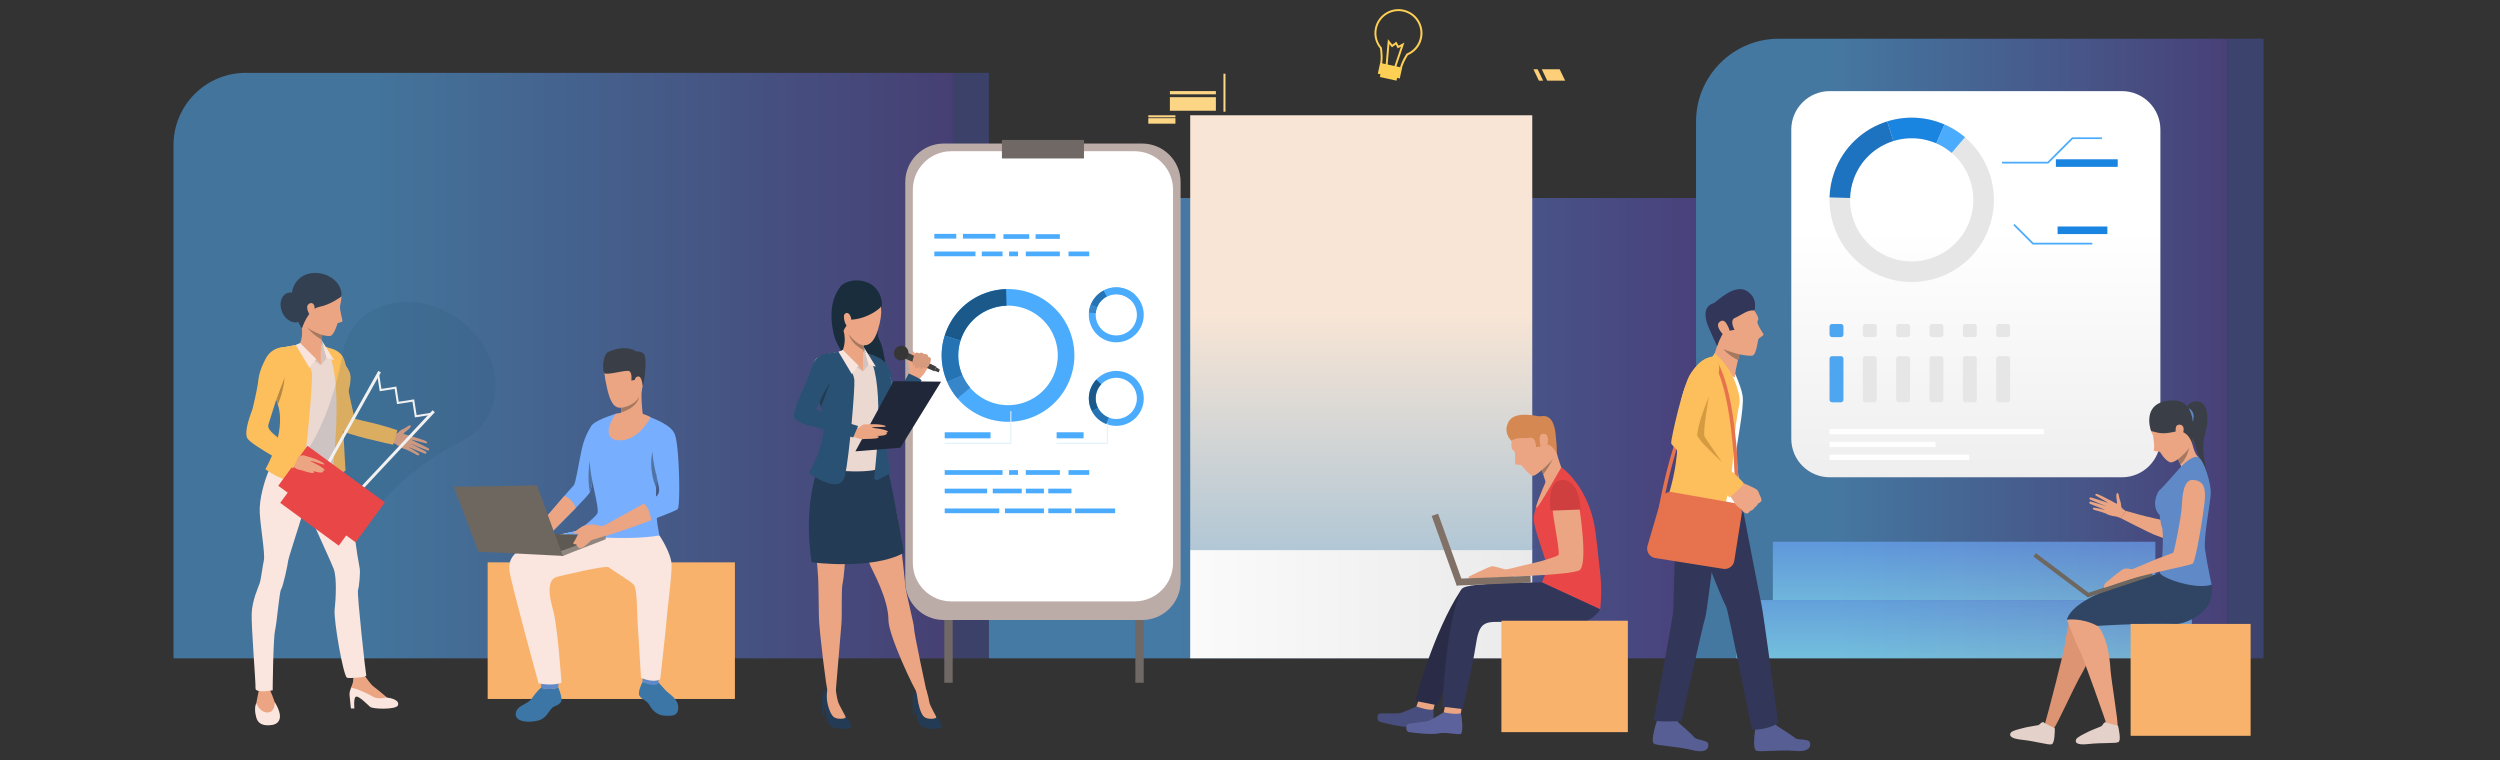 <svg xmlns="http://www.w3.org/2000/svg" xml:space="preserve" id="Layer_1" x="0" y="0" style="enable-background:new 0 0 1085 330" viewBox="0 0 1085 330"><rect x="0" y="0" width="1085" height="330" fill="#333333" stroke="none"/><style>.st9{fill:#bcaca8}.st10{fill:#fdd055}.st12{fill:#fdcf79}.st13{fill:#fdd685}.st15{fill:#fdd582}.st16{fill:#fff}.st36{fill:#4ea6f0}.st37{fill:#e6e6e6}.st38{fill:#1985e1}.st40{fill:#4bacfd}.st42{fill:#eca583}.st45{fill:#e94747}.st46{fill:#323658}.st47{fill:#807066}.st50{fill:#f8b26c}.st51{fill:#a57860}.st52{fill:#6f6865}.st53{fill:#1a598a}.st54{fill:#2573b3}.st55{fill:#3786ca}.st56{fill:#dff1fc}.st57{fill:#3a3f47}.st59{fill:#e4d1ca}.st61{fill:#eca685}.st62{fill:#608ac7}.st63{fill:#6e6760}.st64{fill:#1a2d3d}.st65{fill:#285173}.st66{fill:#404040}.st68{fill:#233b54}.st69{fill:#ebd8d1}.st70{fill:#d4c3bc}.st71{fill:#f8e4dc}.st74{fill:#3b76a6}.st75{fill:#77aefd}.st76{fill:#fae6df}.st77{fill:#4f73a4}.st80{fill:#565e94}.st82{fill:#fdbe5c}.st83{fill:#e6734d}.st86{fill:#334052}.st89{fill:#f1f1f1}</style><linearGradient id="SVGID_1_" x1="416.853" x2="163.346" y1="158.659" y2="158.659" gradientUnits="userSpaceOnUse"><stop offset="0" style="stop-color:#5849ab"></stop><stop offset="1" style="stop-color:#52acf4"></stop></linearGradient><path d="M106.68 31.61c-17.33 0-31.38 14.05-31.38 31.38v222.72h338.27V31.61H106.68z" style="opacity:.54;fill:url(#SVGID_1_)"></path><linearGradient id="SVGID_00000109727096348490589070000009462163522045963965_" x1="739.065" x2="509.062" y1="185.819" y2="185.819" gradientUnits="userSpaceOnUse"><stop offset="0" style="stop-color:#5849ab"></stop><stop offset="1" style="stop-color:#52acf4"></stop></linearGradient><path d="M429.17 85.93h306.91v199.78H429.17z" style="opacity:.59;fill:url(#SVGID_00000109727096348490589070000009462163522045963965_)"></path><path d="M413.56 31.61h15.61v254.1h-15.61z" style="opacity:.54;fill:#434f97"></path><g style="opacity:.57"><linearGradient id="SVGID_00000063611225719174974500000014404330363131546775_" x1="968.99" x2="796.123" y1="151.256" y2="151.256" gradientUnits="userSpaceOnUse"><stop offset="0" style="stop-color:#5849ab"></stop><stop offset="1" style="stop-color:#52acf4"></stop></linearGradient><path d="M772.06 16.8c-19.87 0-35.98 16.11-35.98 35.97V285.7h230.67V16.8H772.06z" style="fill:url(#SVGID_00000063611225719174974500000014404330363131546775_)"></path><path d="M966.75 16.8h15.61v268.91h-15.61z" style="fill:#434f97"></path></g><g style="opacity:.63"><linearGradient id="SVGID_00000005953588481559428330000010536879300646151614_" x1="852.426" x2="852.426" y1="290.704" y2="226.814" gradientUnits="userSpaceOnUse"><stop offset=".005" style="stop-color:#94f2ff"></stop><stop offset="1" style="stop-color:#5577fd"></stop></linearGradient><path d="M753.59 260.42h197.66v25.3H753.59z" style="fill:url(#SVGID_00000005953588481559428330000010536879300646151614_)"></path><linearGradient id="SVGID_00000155858575038462924410000000557001489062389937_" x1="852.426" x2="852.426" y1="273.314" y2="208.135" gradientUnits="userSpaceOnUse"><stop offset=".005" style="stop-color:#94f2ff"></stop><stop offset="1" style="stop-color:#5577fd"></stop></linearGradient><path d="M769.42 235.12h166.01v25.3H769.42z" style="fill:url(#SVGID_00000155858575038462924410000000557001489062389937_)"></path></g><path d="M505.45 129.73h-.9V99.25h-15.17v-.9h16.07z" class="st9"></path><path d="M602.52 32.23c-1.09-.32-2.03-.94-2.68-1.79-.74-.96-1.02-2.1-.79-3.2.3-2.19.1-4.57-.14-6.22-2.2-2.67-2.95-6.22-1.98-9.54 1.6-5.52 7.39-8.7 12.91-7.1 5.52 1.6 8.7 7.39 7.1 12.91-.87 3-3.01 5.42-5.88 6.66-1.19 1.91-2.05 3.71-2.54 5.34-.5 2.24-3.01 3.6-5.61 3.04-.14-.03-.27-.06-.39-.1zm7.07-27.03c-5.07-1.47-10.38 1.46-11.85 6.52a9.56 9.56 0 0 0 1.89 8.85l.08.09.02.12c.25 1.71.48 4.24.15 6.59v.03c-.19.85.04 1.75.62 2.51.6.79 1.52 1.35 2.57 1.58 2.15.47 4.22-.61 4.6-2.4v-.04c.52-1.75 1.43-3.66 2.71-5.68l.07-.11.12-.05a9.509 9.509 0 0 0 5.52-6.17c1.49-5.06-1.43-10.37-6.5-11.84z" class="st10"></path><path d="m601.35 28.36 1-11.39 1.91 2.4 1.77-1.29.93 1.76 2.55-1.38-3.65 10.85-.81-.27 2.96-8.8-1.4.75-.87-1.64-1.63 1.19-1.1-1.37-.81 9.27zM599.495 30.517l7.222 1.565-.63 2.912-7.223-1.565z" class="st10"></path><path d="m598.981 27.305 9.539 2.068-1.015 4.68-9.538-2.066z" class="st10"></path><linearGradient id="SVGID_00000016790368858131522070000009573427742896754847_" x1="590.241" x2="590.241" y1="133.963" y2="-58.675" gradientUnits="userSpaceOnUse"><stop offset="0" style="stop-color:#f8b26c"></stop><stop offset="1" style="stop-color:#fd5555"></stop></linearGradient><path d="M652.14 114.47c-.16-32.52-28.01-58.74-62.19-58.57-34.19.17-61.77 26.67-61.61 59.18.04 8.56 2 16.68 5.49 24 .02.04 19.11 41.34 21.98 80.58.09 18.36 15.81 33.16 35.11 33.07 19.3-.1 34.88-15.05 34.79-33.41 2.48-39.29 21.18-80.8 21.18-80.8 3.41-7.35 5.3-15.49 5.25-24.05z" style="fill:url(#SVGID_00000016790368858131522070000009573427742896754847_)"></path><path d="M671.51 35.01h7.77l-2.38-4.94h-7.76zM667.88 35.01h1.85l-2.38-4.94h-1.85z" class="st12"></path><path d="M527.697 40.934h-19.96v-1.4h19.96zM527.697 48.06h-19.96v-5.88h19.96zM510.134 50.915h-11.77v-.88h11.77zM510.134 53.675h-11.77v-2.38h11.77z" class="st13"></path><path d="M530.97 32h.88v16.48h-.88z" style="fill:#fdd787" transform="rotate(-180 531.414 40.238)"></path><path d="M498.249 97.557h-15.72v-2.85h15.72zM498.249 93.908h-15.72v-.54h15.72z" class="st15"></path><path d="M621.05 123.33a19.47 19.47 0 0 0 1.21-5.27l3.56-1.36-.69-4.08-.69-4.08-3.81-.12c-.73-1.64-1.69-3.18-2.87-4.59l1.55-3.48-3.37-2.4-3.37-2.4-2.78 2.61c-1.71-.66-3.49-1.06-5.27-1.21l-1.36-3.56-4.08.69-4.08.69-.12 3.81c-1.64.73-3.18 1.69-4.59 2.87l-3.48-1.55-2.4 3.37-2.4 3.37 2.61 2.78c-.66 1.71-1.06 3.49-1.21 5.27l-3.56 1.36.69 4.08.69 4.08 3.81.12c.73 1.64 1.69 3.18 2.87 4.59l-1.55 3.48 3.37 2.4 3.37 2.4 2.78-2.61c1.71.66 3.49 1.06 5.27 1.21l1.36 3.56 4.08-.69 4.08-.69.12-3.81a19.7 19.7 0 0 0 4.59-2.87l3.48 1.55 2.4-3.37 2.4-3.37-2.61-2.78zm-24.11 1.31c-4.57-3.25-5.64-9.59-2.39-14.16 3.25-4.57 9.59-5.64 14.16-2.39 4.57 3.25 5.64 9.59 2.39 14.16-3.25 4.57-9.59 5.64-14.16 2.39zM583.63 145.47c.42-1.08.67-2.21.76-3.34l2.25-.86-.44-2.58-.43-2.58-2.41-.08c-.46-1.03-1.07-2.01-1.81-2.9l.98-2.2-2.13-1.52-2.13-1.52-1.76 1.65c-1.08-.42-2.21-.67-3.34-.76l-.86-2.25-2.58.43-2.58.44-.08 2.41c-1.03.46-2.01 1.07-2.9 1.82l-2.2-.98-1.52 2.13-1.52 2.13 1.65 1.76c-.42 1.08-.67 2.21-.76 3.34l-2.25.86.44 2.58.43 2.58 2.41.08a12.07 12.07 0 0 0 1.82 2.9l-.98 2.2 2.13 1.52 2.13 1.52 1.76-1.65c1.08.41 2.21.67 3.34.76l.86 2.25 2.58-.43 2.58-.44.08-2.41a12.35 12.35 0 0 0 2.9-1.81l2.2.98 1.52-2.13 1.52-2.13-1.66-1.77zm-15.25.83c-2.89-2.06-3.57-6.07-1.51-8.96 2.06-2.89 6.07-3.57 8.96-1.51a6.433 6.433 0 0 1 1.51 8.96 6.433 6.433 0 0 1-8.96 1.51z" class="st16"></path><defs><filter id="Adobe_OpacityMaskFilter" width="11.84" height="76.51" x="566.49" y="169.34" filterUnits="userSpaceOnUse"></filter></defs><mask id="SVGID_00000036217806731201096420000015336324384678845091_" width="11.84" height="76.51" x="566.49" y="169.34" maskUnits="userSpaceOnUse"><g style="filter:url(#Adobe_OpacityMaskFilter)"><defs><filter id="Adobe_OpacityMaskFilter_00000042728762128599049520000002357216478206028956_" width="11.84" height="76.51" x="566.49" y="169.34" filterUnits="userSpaceOnUse"></filter></defs><linearGradient id="SVGID_00000165225045189602153260000017551275016442928517_" x1="572.414" x2="572.414" y1="138.809" y2="223.26" gradientUnits="userSpaceOnUse"><stop offset=".008" style="stop-color:#000"></stop><stop offset="1" style="stop-color:#fff"></stop></linearGradient><path d="m578.34 245.58-2.2.28-9.65-76.24 2.2-.28z" style="mask:url(#SVGID_00000036217806731201096420000015336324384678845091_);fill:url(#SVGID_00000165225045189602153260000017551275016442928517_)"></path></g></mask><linearGradient id="SVGID_00000031919867342452797330000005678094287509080246_" x1="572.414" x2="572.414" y1="138.809" y2="223.26" gradientUnits="userSpaceOnUse"><stop offset=".008" style="stop-color:#fddb8f"></stop><stop offset="1" style="stop-color:#fff"></stop></linearGradient><path d="m578.34 245.58-2.2.28-9.65-76.24 2.2-.28z" style="fill:url(#SVGID_00000031919867342452797330000005678094287509080246_)"></path><defs><filter id="Adobe_OpacityMaskFilter_00000005253898885372187770000001692632749655304078_" width="11.07" height="76.59" x="607.1" y="169.1" filterUnits="userSpaceOnUse"></filter></defs><mask id="SVGID_00000034072363015674778650000011492891339300698250_" width="11.07" height="76.59" x="607.1" y="169.1" maskUnits="userSpaceOnUse"><g style="filter:url(#Adobe_OpacityMaskFilter_00000005253898885372187770000001692632749655304078_)"><defs><filter id="Adobe_OpacityMaskFilter_00000072279845820041775020000008812506297450656149_" width="11.07" height="76.59" x="607.1" y="169.1" filterUnits="userSpaceOnUse"></filter></defs><linearGradient id="SVGID_00000058556164503536527530000002648395465363435198_" x1="612.632" x2="612.632" y1="138.808" y2="223.261" gradientUnits="userSpaceOnUse"><stop offset=".008" style="stop-color:#000"></stop><stop offset="1" style="stop-color:#fff"></stop></linearGradient><path d="m607.1 245.43 2.19.26 8.88-76.33-2.2-.26z" style="mask:url(#SVGID_00000034072363015674778650000011492891339300698250_);fill:url(#SVGID_00000058556164503536527530000002648395465363435198_)"></path></g></mask><linearGradient id="SVGID_00000047029837925867594250000005173834303502123955_" x1="612.632" x2="612.632" y1="138.808" y2="223.261" gradientUnits="userSpaceOnUse"><stop offset=".008" style="stop-color:#fddb8f"></stop><stop offset="1" style="stop-color:#fff"></stop></linearGradient><path d="m607.1 245.43 2.19.26 8.88-76.33-2.2-.26z" style="fill:url(#SVGID_00000047029837925867594250000005173834303502123955_)"></path><defs><filter id="Adobe_OpacityMaskFilter_00000173142834146398503170000012797231195891384459_" width="49.79" height="10.4" x="567.55" y="170.72" filterUnits="userSpaceOnUse"></filter></defs><mask id="SVGID_00000011726080225321108310000007806444064456758435_" width="49.79" height="10.4" x="567.55" y="170.72" maskUnits="userSpaceOnUse"><g style="filter:url(#Adobe_OpacityMaskFilter_00000173142834146398503170000012797231195891384459_)"><defs><filter id="Adobe_OpacityMaskFilter_00000176765283690549820720000014107581499421374372_" width="49.79" height="10.4" x="567.55" y="170.72" filterUnits="userSpaceOnUse"></filter></defs><linearGradient id="SVGID_00000139257278161643009990000007761993100466199191_" x1="592.45" x2="592.45" y1="138.808" y2="223.262" gradientUnits="userSpaceOnUse"><stop offset=".008" style="stop-color:#000"></stop><stop offset="1" style="stop-color:#fff"></stop></linearGradient><path d="m608.63 181.13-8.33-8.25-8.12 8.19-8.05-7.97-7.84 7.91-8.74-8.65 1.07-1.08 7.66 7.58 7.84-7.92 8.05 7.98 8.11-8.2 8.34 8.25 7.65-7.72 1.08 1.07z" style="mask:url(#SVGID_00000011726080225321108310000007806444064456758435_);fill:url(#SVGID_00000139257278161643009990000007761993100466199191_)"></path></g></mask><linearGradient id="SVGID_00000047024231238151689680000013426229905767403158_" x1="592.45" x2="592.45" y1="138.808" y2="223.262" gradientUnits="userSpaceOnUse"><stop offset=".008" style="stop-color:#fddb8f"></stop><stop offset="1" style="stop-color:#fff"></stop></linearGradient><path d="m608.63 181.13-8.33-8.25-8.12 8.19-8.05-7.97-7.84 7.91-8.74-8.65 1.07-1.08 7.66 7.58 7.84-7.92 8.05 7.98 8.11-8.2 8.34 8.25 7.65-7.72 1.08 1.07z" style="fill:url(#SVGID_00000047024231238151689680000013426229905767403158_)"></path><linearGradient id="SVGID_00000000912227130292965540000002236214577351436439_" x1="1007.47" x2="1089.929" y1="239.579" y2="239.579" gradientTransform="matrix(.851 .001 .001 1 -301.938 1.227)" gradientUnits="userSpaceOnUse"><stop offset="0" style="stop-color:#3fd3e4"></stop><stop offset="1" style="stop-color:#5577fd"></stop></linearGradient><path d="m613.56 262.72-45.31.22c-6.83.03-12.4-5.48-12.43-12.31l-.15-30.14 70.05-.35.15 30.14c.04 6.84-5.47 12.41-12.31 12.44z" style="fill:url(#SVGID_00000000912227130292965540000002236214577351436439_)"></path><linearGradient id="SVGID_00000153682172039300822250000005074857723692384902_" x1="-11416.474" x2="-11656.686" y1="262.101" y2="262.101" gradientTransform="matrix(-1 0 0 1 -10938.04 0)" gradientUnits="userSpaceOnUse"><stop offset="0" style="stop-color:#fff"></stop><stop offset="1" style="stop-color:#e4e4e4"></stop></linearGradient><path d="M516.55 238.49H665v47.22H516.55z" style="fill:url(#SVGID_00000153682172039300822250000005074857723692384902_)"></path><defs><filter id="Adobe_OpacityMaskFilter_00000039127234146772402620000010337270795101968049_" width="148.45" height="188.73" x="516.55" y="50.03" filterUnits="userSpaceOnUse"></filter></defs><mask id="SVGID_00000106117837690719717580000014114441701674767763_" width="148.45" height="188.73" x="516.55" y="50.03" maskUnits="userSpaceOnUse"><g style="filter:url(#Adobe_OpacityMaskFilter_00000039127234146772402620000010337270795101968049_)"><defs><filter id="Adobe_OpacityMaskFilter_00000135691663214063011110000011071704268793554582_" width="148.45" height="188.73" x="516.55" y="50.03" filterUnits="userSpaceOnUse"></filter></defs><linearGradient id="SVGID_00000076593747833582592440000012521652143834783912_" x1="590.771" x2="590.771" y1="136.29" y2="296.658" gradientUnits="userSpaceOnUse"><stop offset="0" style="stop-color:#000"></stop><stop offset="1" style="stop-color:#fff"></stop></linearGradient><path d="M516.55 50.03H665v188.73H516.55z" style="mask:url(#SVGID_00000106117837690719717580000014114441701674767763_);fill:url(#SVGID_00000076593747833582592440000012521652143834783912_)"></path></g></mask><linearGradient id="SVGID_00000077301865351444862600000002939021672786611884_" x1="590.771" x2="590.771" y1="136.29" y2="296.658" gradientUnits="userSpaceOnUse"><stop offset="0" style="stop-color:#f8e5d5"></stop><stop offset="1" style="stop-color:#8ab6d5"></stop></linearGradient><path d="M516.55 50.03H665v188.73H516.55z" style="fill:url(#SVGID_00000077301865351444862600000002939021672786611884_)"></path><linearGradient id="SVGID_00000059997245821024069500000003533118036641129660_" x1="857.514" x2="857.514" y1="99.948" y2="272.966" gradientUnits="userSpaceOnUse"><stop offset="0" style="stop-color:#fff"></stop><stop offset="1" style="stop-color:#e4e4e4"></stop></linearGradient><path d="M920.91 207.14H794.12c-9.22 0-16.7-7.48-16.7-16.7V56.24c0-9.22 7.48-16.7 16.7-16.7h126.79c9.22 0 16.7 7.48 16.7 16.7v134.2c0 9.22-7.48 16.7-16.7 16.7z" style="fill:url(#SVGID_00000059997245821024069500000003533118036641129660_)"></path><path d="M800.05 155.67v17.84c0 .6-.49 1.09-1.09 1.09h-3.85c-.6 0-1.09-.49-1.09-1.09v-17.84c0-.6.49-1.09 1.09-1.09h3.85c.6 0 1.09.49 1.09 1.09z" class="st36"></path><path d="M814.52 155.67v17.84c0 .6-.49 1.09-1.09 1.09h-3.85c-.6 0-1.09-.49-1.09-1.09v-17.84c0-.6.49-1.09 1.09-1.09h3.85c.6 0 1.09.49 1.09 1.09zM828.98 155.67v17.84c0 .6-.49 1.09-1.09 1.09h-3.85c-.6 0-1.09-.49-1.09-1.09v-17.84c0-.6.49-1.09 1.09-1.09h3.85c.61 0 1.09.49 1.09 1.09zM843.45 155.67v17.84c0 .6-.49 1.09-1.09 1.09h-3.85c-.6 0-1.09-.49-1.09-1.09v-17.84c0-.6.49-1.09 1.09-1.09h3.85c.6 0 1.09.49 1.09 1.09zM857.92 155.67v17.84c0 .6-.49 1.09-1.09 1.09h-3.85c-.6 0-1.09-.49-1.09-1.09v-17.84c0-.6.49-1.09 1.09-1.09h3.85c.6 0 1.09.49 1.09 1.09zM872.39 155.67v17.84c0 .6-.49 1.09-1.09 1.09h-3.85c-.6 0-1.09-.49-1.09-1.09v-17.84c0-.6.49-1.09 1.09-1.09h3.85c.6 0 1.09.49 1.09 1.09z" class="st37"></path><path d="M800.05 141.7v3.52c0 .6-.49 1.09-1.09 1.09h-3.85c-.6 0-1.09-.49-1.09-1.09v-3.52c0-.6.49-1.09 1.09-1.09h3.85c.6 0 1.09.49 1.09 1.09z" class="st36"></path><path d="M814.52 141.7v3.52c0 .6-.49 1.09-1.09 1.09h-3.85c-.6 0-1.09-.49-1.09-1.09v-3.52c0-.6.49-1.09 1.09-1.09h3.85c.6 0 1.09.49 1.09 1.09zM828.98 141.7v3.52c0 .6-.49 1.09-1.09 1.09h-3.85c-.6 0-1.09-.49-1.09-1.09v-3.52c0-.6.49-1.09 1.09-1.09h3.85c.61 0 1.09.49 1.09 1.09zM843.45 141.7v3.52c0 .6-.49 1.09-1.09 1.09h-3.85c-.6 0-1.09-.49-1.09-1.09v-3.52c0-.6.49-1.09 1.09-1.09h3.85c.6 0 1.09.49 1.09 1.09zM857.92 141.7v3.52c0 .6-.49 1.09-1.09 1.09h-3.85c-.6 0-1.09-.49-1.09-1.09v-3.52c0-.6.49-1.09 1.09-1.09h3.85c.6 0 1.09.49 1.09 1.09zM872.39 141.7v3.52c0 .6-.49 1.09-1.09 1.09h-3.85c-.6 0-1.09-.49-1.09-1.09v-3.52c0-.6.49-1.09 1.09-1.09h3.85c.6 0 1.09.49 1.09 1.09z" class="st37"></path><path d="M892.25 69.13h26.85v3.29h-26.85z" class="st38"></path><path d="M863.26 98.74c5.14-14.36.5-29.85-10.47-39.18-2.61-2.22-5.59-4.1-8.88-5.53-.72-.31-1.47-.61-2.22-.88a35.487 35.487 0 0 0-22.63-.46c-10.31 3.23-19.03 11.08-22.95 22.03-1.29 3.62-1.97 7.3-2.08 10.94-.45 15.04 8.72 29.3 23.64 34.64 18.55 6.63 38.95-3.02 45.59-21.56zm-42.58 13.16c-11.19-4-18.07-14.7-17.73-25.97.08-2.73.59-5.49 1.56-8.2 2.94-8.21 9.48-14.1 17.2-16.52a26.626 26.626 0 0 1 16.97.35c.57.2 1.12.42 1.67.66a26.75 26.75 0 0 1 6.66 4.14c8.22 7 11.7 18.6 7.85 29.37-4.98 13.9-20.28 21.14-34.18 16.17z" class="st37"></path><path d="m821.71 61.21-2.66-8.52c-10.31 3.23-19.03 11.08-22.95 22.03-1.29 3.62-1.97 7.3-2.08 10.94l8.92.27c.08-2.73.59-5.49 1.56-8.2 2.94-8.22 9.48-14.1 17.21-16.52z" style="fill:#1e73c0"></path><path d="m840.35 62.22 3.56-8.18c-.72-.31-1.47-.61-2.22-.88a35.487 35.487 0 0 0-22.63-.46l2.66 8.52a26.626 26.626 0 0 1 16.97.35c.56.19 1.11.41 1.66.65z" class="st38"></path><path d="M852.79 59.56c-2.61-2.22-5.59-4.1-8.88-5.53l-3.56 8.18a26.75 26.75 0 0 1 6.66 4.14l5.78-6.79zM888.99 70.97h-20.13v-.78h19.81l10.59-10.59h12.98v.77h-12.66zM908.06 106.13h-25.9l-8.39-8.4.54-.54 8.17 8.16h25.58z" class="st40"></path><path d="M892.99 98.3h21.61v3.29h-21.61z" class="st38"></path><path d="M794.03 186.18h92.98v2.29h-92.98zM794.03 191.75h45.99v2.29h-45.99zM794.03 197.33h60.59v2.29h-60.59z" class="st16"></path><path d="M614.71 306.63s-4.4 1.99-6.37 2.68c-1.97.69-9.16-.09-9.96.53-.8.62-.83 2.95.32 3.36s9.76 2.53 12.75 2.23c3-.3 8.28 1.72 9.53 1.46 1.26-.26 1.37-7.34 1.1-8.97-.25-1.64-7.37-1.29-7.37-1.29z" style="fill:#484e7d"></path><path d="m615.72 303.79-1.01 2.83s5.31 1.89 7.39 1.29l.7-2.89-7.08-1.23z" class="st42"></path><path d="M626.57 309.15s-4.15 2.53-6.03 3.47c-1.87.93-9.11 1.08-9.83 1.79-.73.72-.5 3.04.69 3.3 1.2.26 9.97 1.27 12.91.59 2.94-.68 8.41.66 9.63.24 1.22-.42.55-7.46.11-9.04-.45-1.6-7.48-.35-7.48-.35z" style="fill:#5c639c"></path><path d="m627.19 306.2-.62 2.95s5.48 1.2 7.48.34l.37-2.96-7.23-.33z" class="st42"></path><path d="M668.8 253.17s-18.93.17-21.25.5c-2.52.36-12.36.68-13.55 2.48-12 18.22-19.84 48.04-19.84 48.04l9.48 1.87s9.17-17.78 13.02-27.01c3.45-8.29 6.4-10.42 13.65-10.24 7.25.18 30.41-1.41 43.77-3.07l-25.28-12.57z" style="fill:#2a2c47"></path><path d="M670.8 209.29s-5.62 12.09-5.16 16.58c.46 4.49 5.28 16.93 5.63 19.43.34 2.5-2.1 7.44-2.1 7.44l25.29 11.71s1.02-7.4 0-15.92-1.77-17.68-2.89-22.5c-3.84-16.44-13.98-23.25-13.98-23.25l-6.79 6.51z" class="st45"></path><path d="M669.16 252.75s-18.93.17-21.25.49c-2.52.36-12.59.53-13.55 2.48-6.88 13.89-8.42 50.96-8.42 50.96l8.85 1.07s4.35-18.81 5.71-27.77c1.36-8.96 3.07-10.27 10.31-10.08 7.25.18 35.62 7.44 43.64-5.44l-25.29-11.71z" class="st46"></path><path d="M685.5 220.71c-.05-2.34-1.41-12.44-7.11-11.75-5.7.69-5.04 7.53-4.51 12.68.55 5.39 3.35 18.62 2.46 19.3-.89.68-7.65 2.71-9.1 3-1.45.29-10.22 2.44-10.94 2.64-.7.2.71 3.6.71 3.6s24.27-.71 28.33-2.63c4.06-1.92.16-26.84.16-26.84z" class="st42"></path><path d="M656.3 246.59s-1.8.45-2.67.52c-.87.07-4.98-1.56-6.27-1.33-1.28.24-9.52 4.21-9.88 4.49-.37.28.22.83.22.83l19.31-.7-.71-3.81z" class="st42"></path><path d="m664.345 252.827-32.114 1.299-.12-2.938 32.115-1.298z" class="st47"></path><path d="m632.22 254.165-10.86-30.237 2.767-.994 10.86 30.238z" class="st47"></path><path d="M656.07 190.26s-.61 4.96.74 5.17c1.11.17.72 4.96.72 5.72 0 .76 2.08.49 2.65.76.57.27 3.8 5 5.42 4.55 1.62-.46 7.7-5.66 8.84-8.4 1.14-2.74-.81-12.36-3.58-15.65-2.76-3.31-13.69-.83-14.79 7.85z" class="st42"></path><path d="M668.73 202.94s.16.43.4 1.11c.18.5.4 1.12.63 1.81.62 1.85 1.29 4.09 1.34 5.18.1 2.05 6.46-8.26 6.46-8.26s-2.29-6.21-3.72-13.46c-1.41-7.26-5.11 13.62-5.11 13.62z" class="st42"></path><path d="M655.98 191.32s-3.99-3.54-1.17-8.43c2.81-4.89 12.62-2.08 13.56-2.2.94-.11 5.83-1.67 6.78 7.77.95 9.43.35 8.02.35 8.02s-2.4-4.05-4.12-3.4c-1.72.65-4.72.97-4.72.97s-.06-4.4-2.53-4.06c-2.47.34-6.2-.41-8.15 1.33z" style="fill:#d58851"></path><path d="m685.94 221.15-13.01.47s-2.02-13.54 5.46-13.28c7.47.27 7.55 12.81 7.55 12.81z" style="fill:#cf3f3f"></path><path d="M668.21 190.91c-.01-.6-.25-3.12 2.21-2.55 2.46.57.98 6.07.66 6.25-.32.19-2.82 1.38-2.87-3.7z" class="st42"></path><path d="M706.49 317.748h-54.88v-48.35h54.88z" class="st50"></path><path d="M677.57 202.78s-11.16 20.17-10.87 17.31c.23-2.24 5.06-13.03 5.06-13.03l5.81-4.28z" class="st42"></path><path d="M669.14 204.05c.18.5.4 1.12.63 1.81 2.25-2.8 3.81-5.97 4.27-6.96-.92 1.67-4.9 5.15-4.9 5.15z" class="st51"></path><path d="M492.75 131.26h3.63v165.07h-3.63zM409.83 131.26h3.63v165.07h-3.63z" class="st52"></path><path d="M495.68 269.08h-86.09c-9.22 0-16.7-7.48-16.7-16.7V79c0-9.22 7.48-16.7 16.7-16.7h86.09c9.22 0 16.7 7.48 16.7 16.7v173.38c0 9.23-7.47 16.7-16.7 16.7z" class="st9"></path><path d="M492.41 261h-79.54c-9.22 0-16.7-7.48-16.7-16.7V82.33c0-9.22 7.48-16.7 16.7-16.7h79.53c9.22 0 16.7 7.48 16.7 16.7V244.3c.01 9.23-7.47 16.7-16.69 16.7z" class="st16"></path><path d="M434.83 60.73h35.61v8.04h-35.61z" class="st52"></path><path d="M464.6 144.56c-4.31-12.05-15.83-19.46-27.97-19.09-2.94.09-5.91.63-8.84 1.68-8.84 3.16-15.18 10.21-17.79 18.53a28.589 28.589 0 0 0 .38 18.28c.22.61.45 1.21.71 1.79 1.15 2.66 2.67 5.06 4.46 7.17 7.53 8.86 20.04 12.6 31.64 8.46 14.96-5.37 22.76-21.85 17.41-36.82zm-19.85 30.02c-8.7 3.11-18.07.3-23.72-6.34a21.505 21.505 0 0 1-3.35-5.37c-.19-.44-.37-.89-.53-1.35a21.529 21.529 0 0 1-.28-13.7c1.95-6.24 6.71-11.52 13.34-13.89 2.19-.78 4.42-1.19 6.62-1.26 9.1-.28 17.74 5.28 20.97 14.31 4.03 11.23-1.82 23.58-13.05 27.6z" class="st40"></path><path d="m416.88 147.82-6.88-2.15c2.61-8.32 8.95-15.37 17.79-18.53 2.92-1.05 5.9-1.59 8.84-1.68l.21 7.21c-2.2.07-4.44.47-6.62 1.26-6.63 2.37-11.39 7.65-13.34 13.89z" class="st53"></path><path d="m417.69 162.87-6.61 2.87c-.25-.59-.49-1.19-.71-1.79a28.725 28.725 0 0 1-.38-18.28l6.88 2.15c-1.35 4.32-1.36 9.11.28 13.7.17.46.35.91.54 1.35z" class="st54"></path><path d="M415.55 172.91c-1.8-2.11-3.31-4.51-4.46-7.17l6.61-2.87c.86 1.99 2 3.79 3.35 5.37l-5.5 4.67z" class="st55"></path><path d="M489.56 162.14c-4.79-2.26-10.32-1.06-13.77 2.6-.83.89-1.54 1.91-2.09 3.08-1.66 3.51-1.46 7.43.22 10.62 1.16 2.21 3.02 4.08 5.46 5.24.24.11.49.22.73.32 1.11.44 2.26.7 3.4.79 4.79.39 9.55-2.17 11.73-6.78 2.81-5.95.27-13.05-5.68-15.87zm2.98 14.59c-1.63 3.45-5.2 5.37-8.79 5.08a8.829 8.829 0 0 1-3.1-.83 8.912 8.912 0 0 1-4.09-3.93 8.925 8.925 0 0 1-.16-7.97c.41-.87.94-1.64 1.57-2.3 2.58-2.74 6.73-3.65 10.32-1.95 4.45 2.12 6.36 7.44 4.25 11.9z" class="st40"></path><path d="m476.56 177.06-2.64 1.38c-1.67-3.2-1.88-7.11-.22-10.62.55-1.16 1.26-2.19 2.09-3.08l2.17 2.04c-.62.66-1.16 1.44-1.57 2.3a8.946 8.946 0 0 0 .17 7.98z" class="st53"></path><path d="m481.2 181.22-1.09 2.78c-.25-.1-.49-.2-.73-.32-2.43-1.15-4.3-3.02-5.46-5.24l2.64-1.38a8.962 8.962 0 0 0 4.09 3.93c.18.08.36.16.55.23z" class="st54"></path><path d="M495.23 141.74c2.26-4.79 1.06-10.32-2.6-13.77-.89-.83-1.92-1.55-3.07-2.09a11.897 11.897 0 0 0-10.62.22 11.868 11.868 0 0 0-5.24 5.46c-.11.24-.22.49-.32.73-.44 1.12-.7 2.26-.79 3.4-.39 4.79 2.17 9.55 6.78 11.73 5.95 2.8 13.05.26 15.86-5.68zm-14.58 2.97c-3.45-1.63-5.37-5.2-5.08-8.79.07-.86.26-1.72.59-2.55.07-.19.15-.37.24-.55a8.912 8.912 0 0 1 3.93-4.09 8.925 8.925 0 0 1 7.97-.16c.87.41 1.64.94 2.3 1.57 2.74 2.58 3.65 6.73 1.95 10.32-2.12 4.46-7.44 6.36-11.9 4.25z" class="st40"></path><path d="m480.32 128.73-1.38-2.64c3.2-1.67 7.11-1.88 10.62-.22 1.16.55 2.19 1.26 3.07 2.09l-2.04 2.17a9.084 9.084 0 0 0-2.3-1.57 8.957 8.957 0 0 0-7.97.17z" class="st40"></path><path d="m476.16 133.37-2.77-1.09c.1-.25.2-.49.32-.73 1.15-2.43 3.02-4.3 5.24-5.46l1.38 2.64a8.962 8.962 0 0 0-4.17 4.64z" class="st54"></path><path d="M472.59 135.68c.09-1.14.35-2.29.79-3.4l2.77 1.09c-.33.83-.52 1.69-.59 2.55l-2.97-.24z" class="st55"></path><path d="M480.81 192.63h-22.24v-.44h21.8v-8.4h.44zM438.93 192.63H410v-.44h28.48v-13.75h.45z" class="st56"></path><path d="M410 187.59h19.9v2.65H410zM458.57 187.59h11.71v2.65h-11.71zM405.49 101.51h9.53v2.04h-9.53zM445.2 109.18h14.78v2.04H445.2zM426.09 109.18h9.02v2.04h-9.02zM405.49 109.18h17.87v2.04h-17.87zM417.92 101.51h14.11v2.04h-14.11zM437.94 109.18h3.88v2.04h-3.88zM449.44 101.63h10.54v2.04h-10.54zM463.74 109.18h8.99v2.04h-8.99zM445.2 204.05h14.78v2.04H445.2zM410 204.05h25.11v2.04H410zM437.94 204.05h3.88v2.04h-3.88zM463.74 204.05h8.99v2.04h-8.99zM445.2 212.08h7.87v2.04h-7.87zM410 212.08h18.4v2.04H410zM430.86 212.08h12.57v2.04h-12.57zM454.95 212.08h10.06v2.04h-10.06zM436.15 220.68h16.92v2.04h-16.92zM410 220.68h23.69v2.04H410zM454.95 220.68h10.06v2.04h-10.06zM466.58 220.68h17.39v2.04h-17.39zM435.5 101.63h11.18v2.04H435.5z" class="st40"></path><path d="M949.43 176.49s.49-2.36 3.93-2.34c4.77.01 5.16 6.8 4.35 11.02-1.07 5.6-3.09 7.88.77 22.39 0 0-8.54-17.94-7.2-23.27.99-3.92-1.85-7.8-1.85-7.8z" class="st57"></path><path d="M922.58 221.73s-2.03-1.03-2.01-2.14c.02-1.11-.49-2.61-.67-3.08-.25-.62-.33-2.84-1.08-2.5-.75.34-.02 3.67 0 4.4.02.73-2.41-1.25-3.12-1.24-.72.01-3.65 4.53-1.83 5.68 1.82 1.15 4.41 1.24 4.77 1.37.38.14 1.75.65 1.75.65l2.19-3.14z" class="st42"></path><path d="M916.17 217.33s-5.79-3.14-6.34-3c-.56.14-.7.48-.17.8.53.32 5.51 3.2 5.51 3.2s-7.46-2.48-7.93-2.47c-.28 0-.6.66-.33.86.27.2 7.52 3.11 7.52 3.11s-6.97-2.3-7.37-2.17c-.35.12-.5.79 0 1 .51.21 6.85 2.73 6.85 2.73s-5.18-1.33-5.45-1.01c-.17.2-.47.75.87 1.05 1.35.3 4.45 1.36 4.45 1.36l2.39-5.46zM940.08 226.1s-9.47-2.1-11.3-2.66c-2.1-.64-6.2-1.72-6.2-1.72l-2.21 3.15s12.23 6.27 14.48 7.16c2.1.83 7.8 2.88 7.8 2.88l-2.57-8.81z" class="st42"></path><path d="M899.03 265.38s-2.77 11.8-2.86 14.11c-.09 2.31-8.08 33.05-8.66 34.58-.58 1.53 2.99 2.83 4.01 1.82 1.02-1.01 8.93-18.15 10.74-21.34 1.81-3.18 6.24-10.58 6.49-17.98.25-7.39-9.72-11.19-9.72-11.19z" style="fill:#dc9473"></path><path d="M897.02 268.94s4.31 11.32 5.52 13.29c1.22 1.97 11.79 31.92 12.17 33.51.37 1.59 4.04.53 4.32-.87.28-1.4-2.73-19.9-3.01-23.55-.28-3.65-.75-12.26-4.68-18.53-3.93-6.28-14.32-3.85-14.32-3.85z" class="st42"></path><path d="M919.21 314.91s-4.8-1.11-4.95-1.23c-.15-.12-.19-.41-.83-.12-.64.29-.86 1.3-1.48 1.64-.62.35-4.47 1.68-6.56 2.84-.75.42-3.96 1.83-4.38 2.9-.42 1.07-.19 2.62 5.41 1.97 5.6-.65 11.79-.17 12.99-.84 1.2-.68.21-5.55-.2-7.16zM891.77 316s-4.45-2.11-4.57-2.27c-.12-.15-.1-.44-.79-.29-.69.15-1.12 1.08-1.8 1.28-.68.2-4.73.68-7.02 1.37-.83.25-4.26.94-4.9 1.89-.64.95-.75 2.52 4.86 3.09 5.61.56 11.55 2.37 12.87 1.96 1.32-.4 1.4-5.37 1.35-7.03z" class="st59"></path><path d="M937.49 248.89s-37.13 8.16-40.48 20.06c0 0 6.56-.97 13.21 2.68 0 0 17.32-1.21 34.65-.81 2.16.05 17.3-4.3 14.95-17.05-2.38-12.92-22.33-4.88-22.33-4.88z" style="fill:#2f4563"></path><path d="M943.8 197.26c.54.52 1.03 1.23 1.46 2.02.41.74.76 1.55 1.05 2.3.64 1.63.99 3.02.99 3.02s8.78-4.64 6.64-6.39c-2.14-1.76-3.08-8.61-3.08-8.61s-8.84 5.96-7.06 7.66z" class="st61"></path><path d="M933.53 180.72s-1.81 2.75.92 8.44c0 0 .8 4.92.3 5.95-.5 1.04 2.28.59 2.73 1.11.45.52 1.77 3.17 4.11 4.34 2.35 1.17 10.21-6.51 9.86-9.52-.35-3 2.65-17.13-7.69-14.86-10.34 2.28-10.23 4.54-10.23 4.54z" class="st42"></path><path d="M933.59 187.07s-4.61-12.11 8.07-13.25c12.67-1.14 10.24 14.18 9.85 19.06 0 0-1.72-6.94-7.59-5.54-5.86 1.39-7.43.38-10.33-.27z" class="st57"></path><path d="M944.38 185.33c.37-1.46 3.05-1.48 3.3.52s-1.21 4.48-2.13 3.73c-.91-.74-1.71-2.09-1.17-4.25z" class="st42"></path><path d="M945.26 199.28c.41.74.76 1.55 1.05 2.3 2.71-2.28 3.83-7.25 3.83-7.25-1.71 2.56-4.88 4.95-4.88 4.95z" class="st51"></path><path d="M946.02 203.12s-7.74 8.86-8.73 9.56c-.98.7-3.93 7.02 0 10.81 0 0 .36 4.03 1.06 5.58.7 1.55.21 17.45-.92 19.27-1.12 1.82 14.81 7.88 22.39 5.42 0 0-2.15-10.2-2.85-15.39-.7-5.19 2.43-20.33 2.5-24.4.07-4.07-2.75-14.41-5.52-15.54-2.76-1.12-7.93 4.69-7.93 4.69z" class="st62"></path><path d="m905.577 257.54 28.088-9.37.579 1.737-28.088 9.368z" class="st63"></path><path d="m883.58 240.058 23.662 17.802-1.094 1.454-23.662-17.801z" class="st63"></path><path d="M913.26 255.13c-.23-.61-.28-1.59 1.54-2.95s5.8-5.1 7.3-5.38c1.5-.28 2.62.37 3.23.28.61-.09 1.4 3.55 1.4 3.55l-13.47 4.5z" class="st42"></path><path d="M925.33 247.08s7.97-3.28 9.32-3.93c1.36-.65 7.91-2.95 8.47-3.23.56-.28 3.51-15.63 3.74-19.61.23-3.98.47-12.4 4.96-12.03 4.49.37 5.57 3.32 5.01 9.12-.56 5.8-3.88 26.58-5.29 27.28-1.4.7-18.03 4.02-25.99 6.36-7.95 2.35-.22-3.96-.22-3.96z" class="st42"></path><path d="M924.69 270.78h52.08v48.56h-52.08z" class="st50"></path><path d="M949.9 177.12s1.9 3.42 1.71 6c-.01-.01 1.74-3.9-1.71-6z" class="st62"></path><path d="M377.58 123.12s6.5 3.18 4.9 11.84c-1.61 8.65-2.32 9.82-.52 13.2 1.8 3.38 3.92 17.81 2.3 20.54-1.62 2.74-20.04-12.02-22.59-24.39-2.55-12.38 1.62-17.88 3.09-19.93 1.47-2.05 7.08-4.17 12.82-1.26z" class="st64"></path><path d="M379.43 154.39s3.54 1.11 5.56 3.89c2.02 2.78 2.34 6.66 2.43 8.64.09 1.99.63 9.66.63 9.66l-6 1.68-2.62-23.87z" class="st65"></path><path d="M392.82 165.41s1.86-2.3 1.69-3.02c-.17-.72.24-1.9.21-2.57-.03-.68-.77-2.49-.55-3.19.09-.29 1.33-1.82 1.45-2.42.12-.6.23-1.84.73-1.73.51.11.72 1.25.72 1.25s.14-.54.62-.58c.93-.08 1.23.43 1.23.43s.5-.46.9-.39c.87.15 1.14.64 1.14.64s.47-.18 1.03.05c.71.29.77 1.06.77 1.06s.98.16 1.08.71c.1.55-.12 1.01-.16 1.45-.04.44-1.6 4.21-3.73 6.38s-3.46 4.74-3.46 4.74l-3.67-2.81z" class="st61"></path><path d="m406.37 159.16-12.53-6.13-1.19 2.56 12.9 5.56z" class="st66"></path><path d="M396.83 154.02s-1.28 3.24-.71 4.26c.56 1.02 1.09-.13 1.09-.13s-.54 1.12.3 1.63c.83.51 1.38-.87 1.38-.87s-.18.96.82 1.14c1 .18 1.2-1.05 1.2-1.05s.48 1.48 1.46.62c1.65-1.44 1.59-3.9 1.59-3.9s-.11-.72-1.09-.83c0 0-.15-1.57-1.82-1.18 0 0-1.14-1.32-2.1-.25-.01 0-1.44-1.27-2.12.56z" style="fill:#d89a7c"></path><path d="M379.41 174.71s2.87 4.8 3.47 4.27c.6-.52 3.29-5.24 5.66-7.56 2.37-2.33 5.87-9.35 5.87-9.35s5.72 2.53 5.55 3.05c-.17.52-14.32 24.32-15.59 24.47-3.73.44-10.29-9.66-10.29-9.66s.47-3.49 5.33-5.22z" class="st65"></path><path d="M404.86 308.51s4.5 6.06 3.88 7.02c-.62.96-5.35 1.1-8.23 0-2.88-1.1-2.95-8.2-4.25-11.25-.55-1.28.62-5.05 2.26-5.32 1.64-.27 3.43.53 3.43.53s-1.7 4.29 2.91 9.02z" class="st68"></path><path d="M401.98 299.44s.95 2.58 1.29 5.04c.29 2.04 3.21 6.38 3.07 6.93-.14.55-3.84 1.05-5.35-.37-1.51-1.41-2.48-5.53-2.81-7.99-.31-2.29-.7-3.42-.7-3.42s3.06-1.7 4.5-.19z" class="st42"></path><path d="M365.69 308.61s4.34 5.96 3.72 6.92c-.62.96-5.35 1.1-8.23 0-2.88-1.1-2.95-8.2-4.25-11.25-.55-1.28.62-5.05 2.26-5.32 1.64-.27 3.57.59 3.57.59s-1.68 4.33 2.93 9.06z" class="st68"></path><path d="M362.76 299.54s.34 2.81.89 4.8c.55 1.99 3.5 6.52 3.36 7.06-.14.55-3.84 1.05-5.35-.37-1.51-1.41-2.68-5.51-2.81-7.99-.14-2.48.34-4.1.34-4.1s2.13-.91 3.57.6z" class="st42"></path><path d="M384.44 200.9s3.86 17.97 4.75 22.49c.89 4.52 3.37 26.43 3.64 30.16.27 3.73 4.03 17.76 3.85 19.09-.18 1.33 5.58 28.06 5.58 28.06s-1.97 1.58-4.04.14c-1.07-.74-12.63-25.02-12.63-31.67 0-9.2-6.8-21.2-7.68-23.26-8.15-19.11-6.55-24.95-7.61-26.2-1.06-1.24-1.16.77-1.78 3.52-.62 2.75-1.95 26.52-2.75 29.54-.8 3.01-.18 13.22-.62 18.36-.44 5.14-2.39 28.41-2.39 28.41s-1.51 2.36-3.62.06c-.45-.49-3.65-25.92-3.74-32.04-.09-6.12-.18-14.56-.35-17.21-1.64-25.36-5.68-28.98.68-46.93 11.9-33.6 28.71-2.52 28.71-2.52z" class="st42"></path><path d="M358.5 195.88s-11 15.4-6.27 48.15c0 0 26.1 3.55 40.08-4.11 0 0-5.78-33.77-7.88-39.03-2.09-5.24-25.93-5.01-25.93-5.01zM396.14 303.74v6.35h.82v-4.91zM356.8 303.74v6.35h.83v-4.91z" class="st68"></path><path d="M373.27 152.12s4.05 1.91 5.46 2.2c1.41.28 6.87 7.38 7.83 9.96.96 2.59 0 6.47-1.97 11.03s-.11 6.08-1.01 10.64c-.9 4.56-1.69 14.22-1.52 16.75.17 2.53-22.77 3.01-28.01-1.6 0 0 5.26-7.88 5.94-9.01.68-1.12.11-7.26-.51-8.84s-4.74-14.98-4.74-14.98-3.37-10.3-.33-12.66c2.65-2.06 9.86-2.79 11.15-3.24 1.29-.44 5.06-.64 7.71-.25z" class="st69"></path><path d="m374.56 161.16 2.46-2.88-2.14-7.59c0-.01-.71 4.22-.32 10.47z" class="st70"></path><path d="M375.2 147.44s-.11 1.02-.24 2.42c-.06.62-.12 1.32-.18 2.04-.17 2.05-.3 4.26-.22 5.39 0 0-4.21 4.22-9-4.92 0 0 2.02-3.77.5-8.91-1.52-5.13 9.14 3.98 9.14 3.98z" class="st42"></path><path d="M374.56 157.3v3.86l-4.85-3.62z" class="st42"></path><path d="m374.56 161.16-2.01-2.49-6.78-6.76-2.19 2.11z" class="st70"></path><path d="M364.83 152.56s5.69 8.63 5.96 12.43c.27 3.8-2.11 32.23-4.03 41.36-1.91 9.14-15.72-1.03-15.72-1.03s9.28-15.02 5.72-27.04c-3.56-12.02-4.86-16.83-4.86-16.83s1.23-6.7 5.57-7.64c3.81-.82 7.36-1.25 7.36-1.25zM386.93 165.44s1.03 3.63-2.97 11.66c0 0 .06 10.27.18 13.48.11 3.21 2.38 14.75 2.38 14.75l-5.46 2.91c-.8.47-1.78-.18-1.67-1.1 1.12-9.23 4.76-44.26-3.11-53.68l3.16.93c-.01 0 5.8 4.26 7.49 11.05z" class="st65"></path><path d="m377.02 158.27 3.11.86-5.25-8.45zM372.55 158.67l-2.84 3.71-5.82-9.7 1.88-.77z" class="st71"></path><path d="m385.79 181.4.71 1.72-1.51-1.08z" class="st42"></path><path d="M376.64 124.08s9.44 2.97 4.32 19.27c-5.13 16.3-18.03-1.89-16.68-11.82 1.35-9.93 12.36-7.45 12.36-7.45z" class="st61"></path><path d="M381.92 133.59s-4.69 4.61-12.55 5.18c0 0-3.02 3.54-3.25 4.93 0 0-7.01-11.94 1.61-19.1 8.61-7.16 17.36 6.04 14.19 8.99z" class="st64"></path><path d="M369.53 139.1c-.06-1.19-.79-3.89-2.55-3.13-1.76.76.11 6.25 1.28 5.92-.01-.01 1.42.01 1.27-2.79z" class="st61"></path><path d="M374.96 149.87c-.06.62-.12 1.32-.18 2.04-5.46-2.7-6.3-6.58-6.32-6.7 3.89 5.02 6.5 4.66 6.5 4.66z" class="st51"></path><path d="m406.29 159.37 1.59 1.05-.47 1.16-1.79-.62z" class="st66"></path><path d="M387.99 152.89c-.25 1.75.94 3.33 2.67 3.52 1.73.19 3.33-1.08 3.59-2.83.25-1.76-.94-3.33-2.67-3.52-1.73-.19-3.34 1.08-3.59 2.83z" style="fill:#363636"></path><path d="M387.05 166.8s.26 5.74-1.03 9.03l-1.18-.61c-.01 0 2.18-5.74 2.21-8.42z" class="st68"></path><path d="m371.24 195.88 19.53-1.58 17.67-28.66-20.63-.21z" style="fill:#1f2738"></path><path d="M371.27 185.79s.7.18 1.24-.06c.94-.41 1.57-1.82 2.95-1.38 1.38.44.99 4.99.45 5.74-.55.75-2.59.71-5.34-.54-2.75-1.26.7-3.76.7-3.76z" class="st42"></path><path d="M374.97 184.26s2.18-.21 4.63-.17c2.15.04 4.62.47 4.78.88.17.46-2.16.27-4.3.36-1.97.09-1.57.38-1.57.38s-.11-.09 2.04.21c2.31.32 4.64.87 4.76 1.38.06.25-.05.38-.92.39.5.09.53.24.51.44-.14 1.04-3.63 1.08-5.02 1.09 1.06 0 1.84.1 1.32.7-.6.68-5.53.52-7.31.62-1.93.12 1.08-6.28 1.08-6.28z" class="st42"></path><path d="M360.15 154.67c-1.28-.78-5.56-.69-7.23 3.32-1.67 4.02-3.04 8.59-4.21 10.68-1.17 2.1-5.15 11.68-3.97 12.83 1.18 1.15 3.61 2.52 7.27 3.38 3.78.89 18.27 4.99 18.27 4.99l2.14-4.99s-5.49-1.6-8.27-2.71c-2.47-.99-5.77-2.92-9.85-4.37 0 0 2.34-5.96 3.39-7.56 1.06-1.58 8.23-12.09 2.46-15.57z" class="st65"></path><path d="m360.37 165.71-4.07 10.99s-.54-1.84-.65-2.19c0 0 1.57-3.54 2.04-4.26.48-.72 2.68-4.54 2.68-4.54z" class="st68"></path><path d="M211.65 244.06h107.3v59.29h-107.3z" class="st50"></path><path d="M234.74 298.51s-2.07 1.81-3.93 4.6c-1.86 2.79-6.79 2.93-7 6.74-.21 3.8 6.71 3.92 10.34 2.68 3.63-1.24 4.18-4.96 6.38-5.89 2.2-.93 3.34-1.68 3.17-3.5-.17-1.81-1.38-4.76-1.38-4.76s-1.36.44-2.17.52c-.81.1-3.51.14-5.41-.39z" class="st74"></path><path d="M259.64 195.4s-1.39 8.28-2.51 13.75c-.46 2.22-.87 3.97-1.12 4.53-.32.69-2.93 3.5-6.13 6.79-5.61 5.78-13.03 13.05-13.03 13.05l-2.9-5.5s6.59-7.72 11.05-12.87c2.07-2.38 3.68-4.22 3.97-4.48.93-.83 2.02-9.06 3.54-15.84 1.52-6.78 4.57-10.53 4.57-10.53l2.56 11.1z" class="st75"></path><path d="M249.87 220.47c-5.61 5.78-13.03 13.05-13.03 13.05l-2.9-5.5s6.59-7.72 11.05-12.87c1.37.67 3.88 2.27 4.88 5.32z" class="st42"></path><path d="M285.86 296.24s1.91 2.11 3.03 3.39c1.13 1.28 5.44 3.56 5.47 7.36.03 4.11-3.18 3.75-6.04 3.6-2.86-.15-5.18-2.12-6.38-4.45-1.2-2.33-4.4-2.94-4.63-4.82-.23-1.88 1.48-5.26 1.48-5.26l7.07.18z" class="st74"></path><path d="m279.16 292.55-.37 3.5s5.96 2.6 7.06.19l-.26-3.12-6.43-.57zM235.06 295.97l-.33 2.54s3.6 1.27 7.57-.11l.08-2.25-7.32-.18z" class="st62"></path><path d="M286.19 232.4c.21.74-38.15 0-38.15 0s10.61-7.72 11.3-9.79c.69-2.06-2.7-14.44-3.14-18.47-.35-3.22-1.24-17.64.88-19.85 2.22-2.3 10.22-4.72 10.22-4.72l11.66.43s1.92.4 3.3 1.04 9.24 3.44 10.52 7.37c1.28 3.93-7.85 16.57-7.85 16.57s-.02.57-.04 1.5c-.04 1.24-.09 3.13-.14 5.17-.06 2.65-.11 5.57-.11 7.7-.01 5.02 1.35 12.32 1.55 13.05z" class="st75"></path><path d="M286.19 232.4s5.22 7.66 5.29 12.89c.07 5.23-1.93 19.74-2.08 22.61-.15 2.87-2.85 26.82-2.85 26.82s-2.09 1.94-8.35-.49c0 0-1.38-22.71-1.53-25.14-.15-2.43-.15-13.63-1.55-15.25-1.4-1.62-9.87-6.71-10.98-7.66-1.11-.96-20.36 3.64-22.38 4.16-5.22 1.36-2.84 10.45-1.69 14.52 1.93 6.82 3.62 31.44 3.62 31.44s-3.72 1.59-9.95.25c0 0-12.24-44.46-12.63-48.88-.39-4.42-.59-11.71 29.58-17.25l35.5 1.98z" class="st76"></path><path d="M270.5 154.25s-10.12-2.28-7.81 10.45c2.31 12.74 4.75 13.74 10.85 11.1 6.11-2.64 5.56-10.8 5.87-14.8.3-3.99-5.68-6.61-8.91-6.75z" class="st42"></path><path d="M267.82 182.85s4.48 4.75 11.57.43c0 0-1.58-10.3-.75-15.31.83-5.02-9.24 7.77-9.24 7.77.13.07.22.55.24 1.23.02.58-.01 1.3-.11 2.04-.21 1.67-.73 3.43-1.71 3.84z" class="st42"></path><path d="M275.93 163.01c.13-1.12 2.35-1.53 2.53.15.18 1.68-1.01 4.64-1.85 4.35-.85-.29-.87-2.95-.68-4.5z" class="st42"></path><path d="M278.91 167.54s-.26-4.01-1.73-4.14c-1.47-.13-1.69 1.49-1.69 1.49l-1.48.28s.47-3.52-1-4.13c-1.46-.61-9.48 1.94-10.66.9-1.17-1.03-.62-8.17 1.5-9.14 2.12-.98 7.99-3.16 12.29-.26 0 0 3.35-.38 3.85 2.32.51 2.72-.16 10.67-1.08 12.68z" class="st57"></path><path d="M269.53 179.01c7.31-2.25 7.86-6.65 7.87-6.72-2.41 4.13-7.76 4.68-7.76 4.68.01.58-.02 1.3-.11 2.04z" class="st51"></path><path d="M282.38 181.11s-5.35 10.65-14 9.97c-8.65-.69-1.47-11.4-1.08-11.5.43-.11 8.87-2.21 15.08 1.53z" class="st42"></path><path d="M243.65 231.86s26.49 3.27 42.54.54l-30.67-3.83c.01 0-.17.78-11.87 3.29z" class="st75"></path><path d="m263.47 227.36-1.97 1s.45 3.14 1.53 4.09l2.21-.56c0-.01-.46-3.45-1.77-4.53z" class="st42"></path><path d="M294.12 220.95c-.39.46-5.6 2.55-11.49 4.82-8.04 3.1-17.1 6.03-17.1 6.03l-2.06-4.42s9.49-5.16 15.91-8.78c3.03-1.71 5.37-3.07 5.7-3.39 1.03-.98 1.3-2.56.54-5.31-.76-2.75-2.51-15.38-2.7-16.85-.2-1.47.49-5.4 4.18-5.6 3.68-.2 5.56.84 5.56.84s.92.39 1.61 9.33c.69 8.93.78 22.24-.15 23.33z" class="st75"></path><path d="M284.88 206.49c-.04 1.24-.09 3.13-.14 5.17-3.6-8.82-1.52-15.85-1.48-15.97-.39 2.4 1.59 10.68 1.62 10.8zM257.12 209.15c-.46 2.22-.87 3.97-1.12 4.53-1.23-5.94-.12-13.55-.12-13.55.16 3.63 1.24 9.02 1.24 9.02z" class="st77"></path><path d="M282.64 225.76c-8.04 3.1-17.4 6.12-17.4 6.12l-1.77-4.52s9.49-5.16 15.91-8.78c0 .01 2.33 1.14 3.26 7.18z" class="st42"></path><path d="m262.9 232.15-37.66-.56 19.01 9.66z" style="fill:#5e5953"></path><path d="m244.25 241.25 18.65-7.23v-1.87l-20.12 7.25z" style="fill:#8f867f"></path><path d="M261.92 228.43s-2.35-.36-3.98-.74c-1.26-.29-4.39.11-5.18.92-.8.81-3.33 6.43-3.81 6.78-.48.34.25 1.14 1.09.74 0 0 .77 2.46 2.68 1.54 1.91-.92 3.2-2.93 4.2-3.29 1-.35 6.81-2.14 6.81-2.14s-.31-4.41-1.81-3.81z" class="st42"></path><path d="M253.33 228.24s-1.51.73-1.91 1.05c-.39.33-1.99 1.52-2.38 1.8-.39.28.58 1.08 3.44-.16 2.87-1.23.85-2.69.85-2.69z" class="st42"></path><path d="m244.25 241.25-11.2-30.58-36.1.59 10.67 28.17z" class="st63"></path><path d="M762.03 314.99s5.27-1.12 5.45-1.28c.18-.16 1.28-2.27 2.11-1.92.82.35.88 2.89 1.69 3.31.81.42 7.2 4.57 7.99 5.33.79.76 5.56.22 6.14 1.56.57 1.34.68 4.53-6.47 3.9-7.15-.62-15.27.68-16.82-.14-1.57-.81-.55-8.7-.09-10.76zM719.39 312.05s5.38-.26 5.59-.39c.21-.13 1.63-2.04 2.39-1.56.76.48.4 3 1.13 3.54.73.54 6.37 5.66 7.03 6.54.66.88 5.46 1.11 5.81 2.52.35 1.41-.06 4.58-7.01 2.82-6.96-1.76-15.19-1.77-16.59-2.83-1.4-1.06.87-8.68 1.65-10.64z" class="st80"></path><path d="m719.39 312.05 1.43-4.74 6.42.92-.88 4.27zM761.62 312.4l.41 2.59 6.98-1.29-.44-3.87z" class="st42"></path><path d="M745.16 229.53s-1.08 9.26-2.28 18.76c-.27 2.16-.55 4.33-.82 6.41-.89 6.82-1.71 12.62-2.06 13.64-.95 2.74-10.28 44.63-10.28 44.63s-11.65.56-12-.56c0 0 8.67-46.28 8.54-47.83-.13-1.55 1.4-45.37 1.4-45.37s16.98 7.8 17.5 10.32z" class="st46"></path><path d="M755.75 217.46s7.96 41.62 8.73 44.9c.78 3.28 7.28 51.49 7.28 51.49s-4.66 3.12-11.49 2.77c0 0-10.21-51.56-11.04-53.14-3.22-6.1-14.05-34.84-15.6-39.06-1.55-4.23-6.17-10.01-6.17-10.01s12.43-5.34 28.29 3.05z" class="st46"></path><path d="M751.07 158.09s4.44 8.55 5.23 13.7c.8 5.15-2.85 21.87-2.76 24.78.26 7.84 2.89 24.51 2.89 24.51l-24.05 1.5s-2.04-8.03-3.38-17.84c-1.34-9.81.29-18.28.14-23.98-.49-19.47 14.51-26.09 14.51-26.09l7.42 3.42z" class="st16"></path><path d="m756.01 218.28.71 4.3s-17.84 1.23-29.23 1.12l.23-3.84c.01 0 17.06-.26 28.29-1.58z" style="fill:#41498a"></path><path d="M760.74 133.83s3.28 4.36 2.12 5.29c-.96.77 2.02 5.08 2.44 5.8.41.72-1.7 1.6-2.09 2.16-.39.56-.87 6.8-2.65 7.25-1.78.46-10.37-1.15-12.94-3.13-2.57-1.98-5.97-12.13-5.15-16.76.82-4.61 12.5-8.23 18.27-.61z" class="st42"></path><path d="M754.92 153.86s-.15.52-.35 1.32c-.09.34-.19.72-.29 1.14-.08.32-.16.66-.25 1-.53 2.18-1.08 4.83-1.03 6.09.09 2.36-9.33-8.74-9.33-8.74s3.09-7.47 4.01-15.95c.91-8.49 7.24 15.14 7.24 15.14z" class="st42"></path><path d="M761.41 134.78s1.84-5.52-3.48-8.61-13.07 4.91-14.02 5.31c-.95.4-6.34 1.57-2.18 11.04 3.76 8.56 3.51 7.65 3.51 7.65s1.65-4.43 2.57-5.33c1.43-1.41 4.99-1.66 4.99-1.66s-2.35-4.2.18-5.22c2.51-1.02 5.63-3.77 8.43-3.18z" class="st46"></path><path d="M749.62 141.05c-.32-.57-1.47-3.08-3.48-1.2-2.02 1.88 2.38 6.27 2.78 6.28.4 0 3.42-.24.7-5.08z" class="st42"></path><path d="M754.99 153.82s-.22.56-.42 1.36c-.09.34-.19.72-.29 1.14-4.84-2.58-6.23-4.77-6.27-4.83 2.25 1.16 6.98 2.33 6.98 2.33z" class="st51"></path><path d="M754.8 175.82c-.37 1.81-.69 3.63-.97 5.45-.62 4.01-1.05 8.03-1.35 11.94-.11 1.39-.19 2.77-.26 4.12-.83 16.15-6.7 33.23-6.7 33.23s-13.8-.29-17.04-1.93c0 0-1.63-21.3-.23-39.28.11-1.39.23-2.78.38-4.16 1.59-14.57 4.18-28.87 15.04-30.52.22.19 13.05 11.66 11.13 21.15z" class="st82"></path><path d="M728.15 190.63s.28 17.53-8.3 34.96c-1.05 2.13 16.72 4.49 16.72 4.49l-8.42-39.45z" class="st82"></path><path d="m747.87 246.87-29.45-4.67c-2.51-.4-4.1-2.91-3.39-5.35l5.95-20.29a4.22 4.22 0 0 1 4.78-2.97l26.7 4.71a4.21 4.21 0 0 1 3.43 4.81l-3.21 20.25a4.187 4.187 0 0 1-4.81 3.51z" class="st83"></path><path d="m754.58 230.54-35.62-4.26.11-.8c.02-.11 1.61-11.41 5.45-25.41 3.55-12.95 9.81-30.93 19.46-43.09l.64-.8.61.82c.11.15 2.72 3.71 5.17 14.5 2.24 9.85 4.79 27.94 4.2 58.17l-.02.87zm-33.83-5.64 32.29 3.86c.52-29.36-1.94-47-4.12-56.66-1.72-7.64-3.52-11.61-4.41-13.24-9.08 11.93-15.05 29.14-18.47 41.63-3.23 11.78-4.86 21.62-5.29 24.41z" class="st83"></path><path d="m743.21 154.75.98-1.43s7.43 5.73 9.97 15.94c0-.01-5.47-10.49-10.95-14.51z" class="st82"></path><path d="M741.66 172.19s-2.84 15.88-1.87 17.37c.96 1.49 7.42 10.9 7.42 10.9s-28.99-7.27-5.55-28.27z" style="fill:#d49b41"></path><path d="M758.02 222.87s-.98-.33-1.34-.68c0 0-.6-.69-1.06-1.16-.15-.15-.28-.27-.37-.34-.39-.3-1.33-.85-2.05-1.83-.72-.98-2.93-4.71-2.93-4.71l2.85-2.45 1.78-2.72s6.88 2.77 7.66 3.61c.08.08.15.17.21.25.59.77.71 1.6.97 2.04.1.16.94 1.84.72 2.36-.31.72-.82 1.09-1.35 1.18 0 0-.67 1.37-1.61 1.8 0 0-.58 1.29-1.9 1.49 0-.01-.73 1.23-1.58 1.16z" style="fill:#eda786"></path><path d="M745.08 164.68s-7.4 14.78-8.51 23.94c-.35 2.87 20.32 20.06 20.16 21.17-.16 1.11-6.07 6.12-6.07 6.12s-25.21-21.75-25.37-23.56c-.17-1.81 5.14-25.14 8.29-30.01 2.36-3.65 7-8.42 10.22-6.86 4.32 2.11 1.28 9.2 1.28 9.2z" class="st82"></path><path d="M169.85 188.16s2.28.5 3.09-.55c.69-.9 2.23-1.56 2.71-1.76.63-.27 2.27-1.84 2.62-1.04.35.8-2.57 2.71-3.1 3.23-.53.52 2.79.85 3.35 1.39.56.54-.29 6.02-2.55 5.53-2.26-.49-4.34-2.5-4.76-2.51-.41-.01-1.66-.29-1.66-.29l.3-4z" class="st42"></path><path d="M178.02 189.18s6.81 1.96 7.15 2.47c.35.51.22.87-.43.72-.64-.16-6.63-1.7-6.63-1.7s7.67 3.67 8.04 4.03c.22.21.01.92-.34.87-.35-.05-8.16-3.25-8.16-3.25s7.15 3.44 7.38 3.83c.2.34-.16.95-.71.73-.55-.22-7.37-3.03-7.37-3.03s5.05 2.83 5.04 3.27c0 .27-.15.9-1.43.13s-4.49-2.27-4.49-2.27l1.95-5.8z" class="st42"></path><path d="M157.91 292.96s2.38 4.25 3.79 5.11c1.76 1.08 5.17 4.52 6.37 4.68 1.19.16 5.48.92 4.65 3.34-.68 1.98-10.9 1.7-12.06.71-1.15-.99-4.6-4.56-5.99-4.48-1.39.08-.87 5.15-.87 5.15h-1.51s-.53-4.93-.59-5.78c-.19-2.51 1.6-4.35 1.68-5.78.08-1.43.16-2.5.16-2.5l4.37-.45z" class="st76"></path><path d="M167.72 302.63s-3.37 1.16-5.96-.33-7.57-3.75-9.33-3.77c0 0 .96-2.94.98-3.26.02-.33.13-1.87.13-1.87l4.35-.7s2.82 4.14 4.07 5.12c1.23.98 4.42 3.41 5.76 4.81zM116.81 296.96s.42 2.94.88 3.74c.46.8 1.72 4.89 2.29 5.66.57.76 1.83 6.5 0 7.18-1.83.69-6.15 1.83-7.6-.46a9.428 9.428 0 0 1-1.41-6.34c.23-1.76 1.97-9.82 1.95-10.62-.03-.8 3.89.84 3.89.84z" class="st42"></path><path d="M119.25 304.77s.2 4.45-3.17 4.45c-3.36 0-4.85-4.05-4.85-4.05s-1.15 1.99 0 6.23 5.92 3.36 6.99 3.21c1.08-.15 6.15-1.49 1.03-9.84zM122.36 195.51s-4.35 5.54-5.88 9.2c-1.53 3.66-4.09 11.7-3.75 17.92.34 6.22 2.39 17.9 1.79 20.54-.6 2.64-1.19 8.1-1.83 9.97-.64 1.88-3.2 7.33-3.45 12.96-.26 5.62 1.82 30.3 1.65 32.6-.17 2.3 7.45.89 7.45.89s.19-22.24 1.05-26.08c.85-3.84 1.87-16.88 2.64-17.81.77-.94 2.92-10.83 3.06-12.44.13-1.56 9.25-28.59 9.76-33.19.51-4.6 11.93-14.56 11.93-14.56s-11.21-4.28-24.42 0z" class="st76"></path><path d="M150.68 294.18c-1.62-.25-5.96-25.18-5.44-29.62.51-4.43 1.02-13.88-.43-17.72-.95-2.52-6.89-15.35-10.89-24.35-.56-1.27-1.09-2.46-1.56-3.54-1.27-2.93-2.11-5.01-2.13-5.44-.09-1.7-5.64-31.06 16.31-18 0 0 .22 2.32.48 3.17.26.85 6.14 22.59 6.73 30.94.6 8.35 2.13 15.44 2.39 17.22.26 1.78-.26 7.75-.77 9.28-.51 1.53 3.32 36.17 3.58 37.02.26.86-6.65 1.29-8.27 1.04z" class="st76"></path><path d="M144.25 151.44s3.58.93 4.96 4.2c1.39 3.27 1.06 7.7 1.18 9.21.12 1.52 3.26 16.3 3.59 16.73.33.43 6.09 1.54 9.5 2.44 4.79 1.26 9.01 2.69 9.01 2.69l-1.91 6.29s-21.9-4.58-23.07-6.75c-2.57-4.79-7.23-20.48-7.23-20.48s-4.48-12.38 3.97-14.33z" class="st82"></path><path d="M137.93 149.12s4.15 1.96 5.6 2.25c1.44.29 7.04 7.56 8.02 10.21.98 2.65 0 6.63-2.02 11.31-2.02 4.67-.11 6.23-1.04 10.9-.92 4.67-1.73 14.57-1.55 17.16.17 2.6-23.33 3.09-28.7-1.64 0 0 5.39-8.08 6.08-9.23.69-1.15.11-7.44-.52-9.06-.64-1.61-7.28-14.61-7.28-14.61s-1.04-11.29 2.08-13.72c2.71-2.11 10.1-2.86 11.43-3.32 1.33-.45 5.19-.66 7.9-.25z" class="st69"></path><path d="m139.26 158.38 2.52-2.96-2.19-7.78s-.73 4.33-.33 10.74z" class="st70"></path><path d="M139.92 144.32s-.83 7.62-.65 10.1c0 0-4.32 4.33-9.23-5.05 0 0 2.06-3.86.51-9.13-1.56-5.26 9.37 4.08 9.37 4.08z" class="st42"></path><path d="M139.26 154.43v3.95l-4.97-3.71z" class="st42"></path><path d="m139.26 158.38-2.06-2.56-6.95-6.92-2.25 2.17z" class="st70"></path><path d="M131.28 204.7c-1.96 9.37-16.11-1.05-16.11-1.05s9.18-15.42 5.53-27.74l-.09-.29c-.23-.78-.47-1.52-.7-2.22-3.35-10.19-6.36-12.57-6.36-12.57s4.25-9.36 8.2-9.96c3.95-.61 7.53-1.29 7.53-1.29s5.83 8.85 6.11 12.74c.29 3.88-2.15 33.01-4.11 42.38zM152.13 163.37s.44 5.37-3.25 12.42c0 0 .08 9.44.19 12.73.12 3.29.9 15.72.9 15.72l-4.05 2.37c-.82.48-1.83-.19-1.71-1.12 1.15-9.46 4.87-45.36-3.2-55.01l3.24.95c0 .01 7.88 8.18 7.88 11.94z" class="st82"></path><path d="m141.79 155.42 3.18.88-5.38-8.66zM137.2 155.82l-2.9 3.81-5.95-9.89 1.9-.84z" class="st71"></path><path d="M136.91 119.73c3.04-.29 9.87.92 11.3 8.94 0 0-.14 2.19-.59 3.92-.45 1.73 1.33 6.71.94 6.97-.39.27-2.03.66-2.03.66s-1.52 5.59-3.45 5.64c-1.94.04-9.33-1.12-13.1-7.81-3.78-6.68-5.35-17.14 6.93-18.32z" class="st42"></path><path d="M148.2 128.67s-4.79 3.61-9.66 4.52c-4.88.91-7.51 9.4-7.51 9.4s-8.18-12.29-2.51-20.16c5.66-7.87 20.3-3.22 19.68 6.24z" class="st86"></path><path d="M136.49 133.06c-.07-.95-1.2-2.33-2.69-.95-1.49 1.37.81 5.79 2.07 5.29 1.25-.5.69-3.36.62-4.34z" class="st42"></path><path d="M139.93 145.42c-.11.59-.22 1.29-.32 2.02-4.09-2.33-6.24-5.3-6.24-5.3 2.37 1.94 6.56 3.28 6.56 3.28z" class="st51"></path><path d="M123.48 163.7c-.21 5.54-2.87 11.91-2.87 11.91-.23-.78-.47-1.52-.7-2.22 1.5-4.18 3.57-9.69 3.57-9.69z" style="fill:#b68842"></path><path d="M210.05 183.39c9.7-13.27 4.88-33.3-10.76-44.73s-36.19-9.94-45.88 3.33c-2.55 3.49-4.1 7.46-4.71 11.61 0 .02-3.71 23.23-14.19 40.15-5.47 7.49-2.75 18.8 6.08 25.25 8.83 6.46 20.43 5.61 25.91-1.88 12.94-15.14 33.94-25.72 33.94-25.72 3.75-1.84 7.06-4.52 9.61-8.01z" style="opacity:.16;fill:#285173"></path><path d="m164.17 160.982 1.134.636-22.112 39.432-1.134-.636zM157.825 211.947l-.95-.888 30.88-33.021.949.887z" class="st89"></path><path d="m180.07 181.15-1.07-6.81-6.7 1.04-1.03-6.59-6.47 1.01-1.11-7.14.88-.14.97 6.26 6.48-1.01 1.03 6.59 6.7-1.04 1.06 6.82 6.32-.99.14.88z" class="st89"></path><path d="m129.476 207.467 25.417 18.574-7.877 10.778-25.417-18.573z" class="st45"></path><path d="m133.432 193.477 33.596 24.55-12.679 17.351-33.596-24.55z" class="st45"></path><path d="M127.8 197.96s.62.4 1.22.35c1.04-.09 2.12-1.25 3.31-.37 1.19.87-.67 5.15-1.45 5.7-.78.55-2.74-.16-4.99-2.27-2.25-2.12 1.91-3.41 1.91-3.41z" class="st42"></path><path d="M131.88 197.69s2.18.51 4.53 1.35c2.06.74 4.32 1.96 4.33 2.41.02.5-2.18-.45-4.28-1.05-1.93-.56-1.65-.14-1.65-.14s-.07-.12 1.91.87c2.13 1.07 4.2 2.36 4.16 2.9-.02.26-.17.35-1.02.08.45.25.44.4.35.59-.48.96-3.87-.15-5.21-.59 1.03.34 1.75.7 1.05 1.11-.8.47-5.52-1.31-7.27-1.79-1.92-.53 3.1-5.74 3.1-5.74z" class="st42"></path><path d="M123.97 150.7s-5.71-.72-8.71 5.04c-2.99 5.76-2.98 8.22-3.38 11.03-.38 2.66-2.08 9.91-2.26 10.66-.17.75-4.04 9.68-2.26 12.8 1.78 3.14 19.88 12.37 19.77 13.06-.11.69 3.13-6.99 3.13-6.99s-7.32-4.08-8.52-5.34c-1.95-2.04-6.06-4.24-5.22-6.77.99-2.97 3.97-13.01 4.66-14.48.7-1.46 7.19-17.14 2.79-19.01z" class="st82"></path><path d="M131.92 131.36c1.49 3.4.59 7.09-2.02 8.24-2.61 1.15-5.94-.68-7.43-4.08-1.49-3.4-.59-7.09 2.02-8.24 2.61-1.15 5.94.68 7.43 4.08z" class="st86"></path></svg>